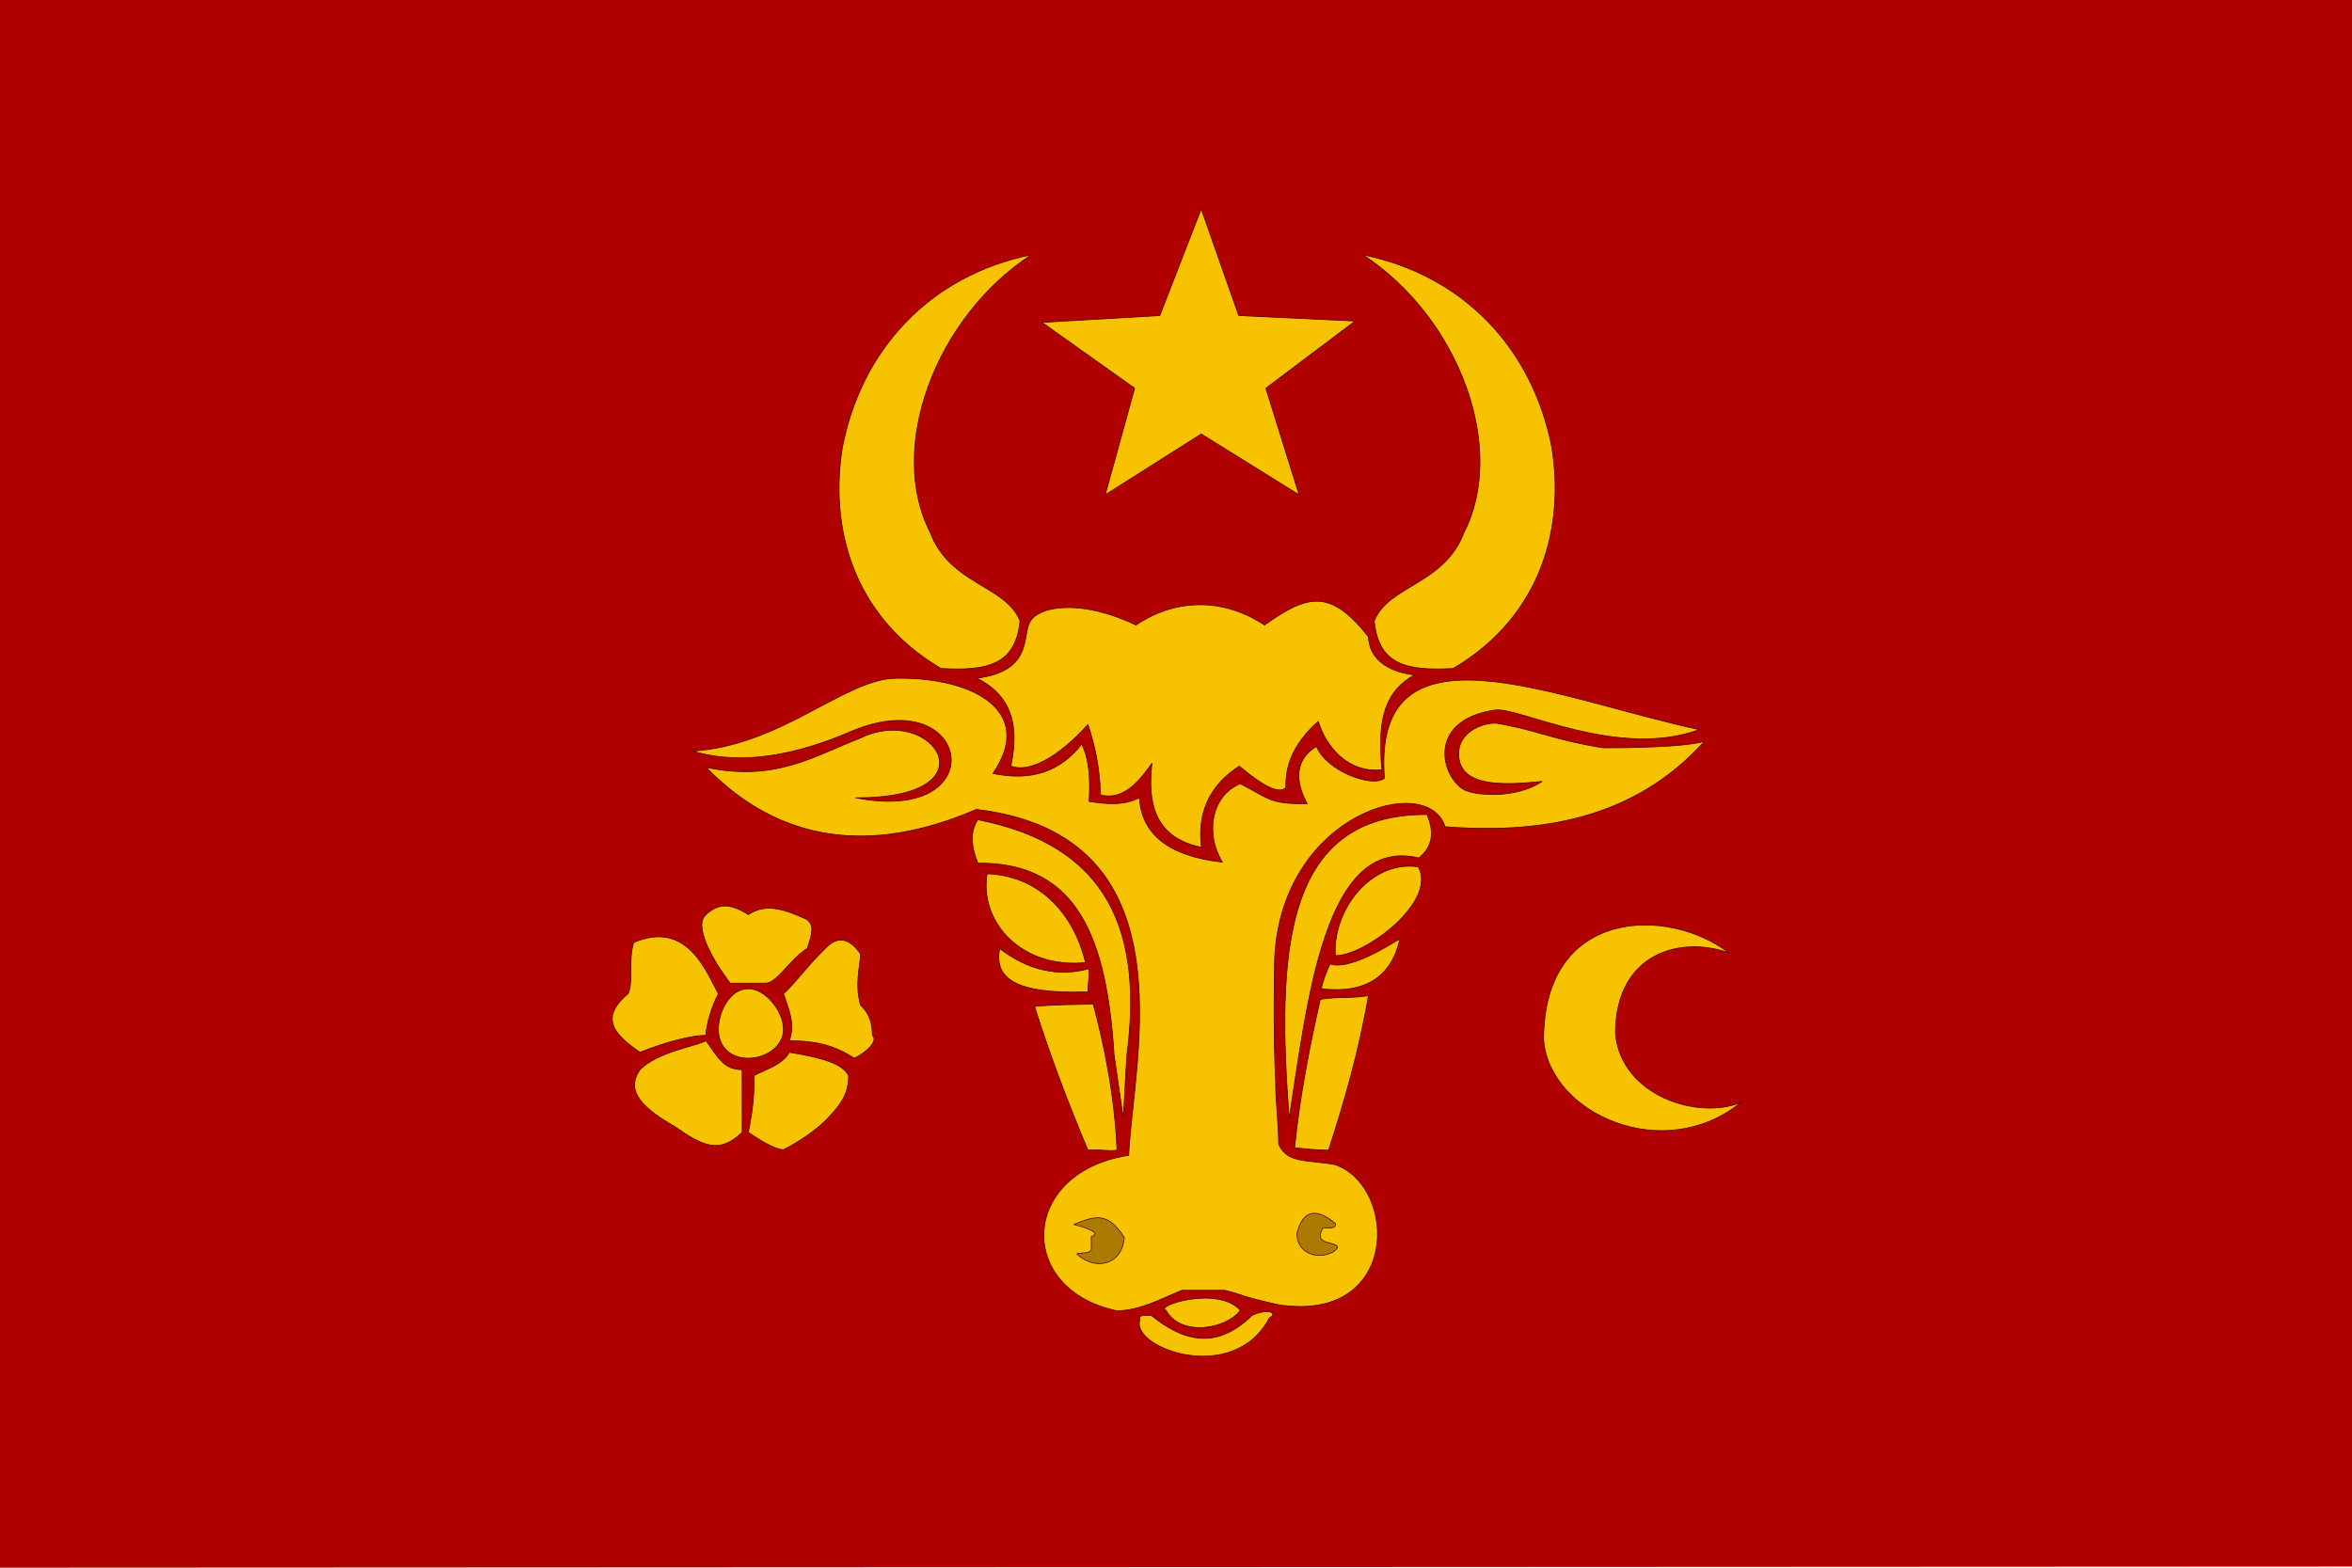 <svg xmlns="http://www.w3.org/2000/svg" xml:space="preserve" width="600" height="400" style="shape-rendering:geometricPrecision;text-rendering:geometricPrecision;image-rendering:optimizeQuality;fill-rule:evenodd;clip-rule:evenodd"><defs><style>.str0{stroke:#500000;stroke-width:.187;stroke-linejoin:round}.fil2{fill:#ab7a00}.fil1{fill:#f7c200}</style></defs><g id="Layer_x0020_1"><g id="_134538616"><path id="_136043096" style="fill:#b00000" d="M600 399.716 0 400V0h600z"/><path id="_136043144" class="fil1 str0" d="M287.929 294.788c-27.849 4.293-28.83 34.305-2.972 39.664 6.066-.117 11.04-3 16.591-5.242h10.768c4.453.965 3.836 1.538 13.861 3.701 30.812 4.758 30.56-29.902 14.47-35.745-7.18-1.299-12.256-.233-14.47-5.227 0-5.025-.757-10.849-.757-15.616-.617-12.862-.36-26.909-.243-32.274 2.098-36.792 39.24-47.044 43.44-33.113 23.149 1.78 47.775-1.299 66.205-21.799-5.191 1.557-19.801 1.673-25.842 1.673-13.246-2.148-17.207-4.651-27.482-6.308-5.44.116-10.9 4.044-9.034 10.233 1.971 5.956 11.632 5.6 20.908 4.65-6.415 4.403-17.314 3.812-20.292 1.897-5.8-3.928-8.654-17.749 8.427-20.12 6.173-.717 31.302 12.63 51.979 5-36.767-7.862-83.535-29.538-80.315 12.39-2.846 2.503-14.736-1.673-17.33-8.103-5.809 3.462-5.318 9.301-2.356 14.65-9.635 0-9.267-1.065-17.072-5.125-7.431 2.978-9.029 12.739-4.585 20.019-13.852-1.557-20.66-7.28-21.157-16.45-4.327 2.154-8.66 1.557-12.871.956.374-5.359.132-10.6-1.856-14.645-5.45 7.022-12.88 9.535-22.648 7.497 10.758-15.601-4.459-24.544-24.512-24.296-13.239 0-29.205 17.164-52.095 18.588 12.73 3.812 26.723.95 40.96-5.242 30.317-12.396 36.009 24.18.616 17.148 36.002.242 19.685-24.296 1.239-15.236-12.016 4.635-21.541 11.183-39.356 7.497 18.447 18.928 41.586 22.516 68.925 10.717 55.306 6.55 39.972 63.736 38.856 88.261z"/><path id="_136048592" class="fil2 str0" d="M274.684 319.926c4.453 4.292 11.523 3.094 12.132-4.17-4.21-6.557-7.295-5.6-12.871-3.327 4.827 1.198 6.557 2.387 4.453 3.094v3.337c-.485 1.066-2.466.707-3.714 1.066z"/><path id="_136046592" class="fil2 str0" d="M340.049 319.451c2.204-1.557 1.107-1.78-1.997-2.62-1.48-.716-1.597-1.663-.606-3.452 2.22-.126 3.327.116 3.21-1.198-2.72-2.255-7.67-5.485-9.786 2.386-.248 4.884 4.953 7.138 9.18 4.884h-.001z"/><path id="_136059896" class="fil1 str0" d="M337.061 252.272c.375-1.915 1.35-4.409 2.22-6.324 3.604 1.324 10.651-1.906 17.84-6.424-1.988 9.289-8.422 14.172-20.06 12.748z"/><path id="_136051096" class="fil1 str0" d="M360.823 172.224c-7.67-.95-11.506-4.642-11.748-9.767-9.535-12.022-15.236-11.076-26.5-2.972-9.768-6.547-22.026-7.27-32.79 0-13.852-6.663-24.861-5.01-27.107-.707-1.963 3.801.739 12.38-13.478 14.276 6.698 3.337 11.515 9.41 8.66 22.4 4.46 1.789 11.89-1.915 19.676-10.607 1.598 4.884 2.962 10.252 3.22 17.997 5.076 1.198 8.787-1.906 13.113-8.104-1.106 9.768.375 18.947 12.623 21.45-1.116-8.927 2.113-15.842 9.66-20.726 6.425 5.484 10.268 7.138 11.882 5.484-.243-7.038 3.21-12.39 8.279-16.915 1.74 6.191 7.437 13.33 16.223 12.38-1.374-13.698 1.233-20.261 8.287-24.189z"/><path id="_136068408" class="fil1 str0" d="M263.052 65.026c-24.62 16.192-36.758 49.43-25.736 70.88 5.076 13.337 19.18 13.337 22.89 22.517-1.107 10.95-7.805 12.855-20.17 12.138-23.138-13.695-28.33-36.808-25.126-56.462 4.827-24.894 22.273-43.83 48.142-49.073z"/><path id="_21407192" class="fil1 str0" d="M347.712 65.026c24.62 16.192 36.758 49.43 25.736 70.88-5.076 13.337-19.18 13.337-22.89 22.517 1.107 10.95 7.805 12.855 20.17 12.138 23.138-13.695 28.33-36.808 25.126-56.462-4.827-24.894-22.273-43.83-48.142-49.073z"/><path id="_136070832" class="fil1 str0" d="M276.913 245.592c-15.834 1.68-27.107-9.883-25.12-22.632 12.498.359 21.91 9.302 25.12 22.632z"/><path id="_136075104" class="fil1 str0" d="M284.218 269.297c-1.855-28.83-8.67-49.305-34.78-49.073-1.855-4.635-1.855-8.327 0-11.075 33.654 6.664 42.192 28.821 37.981 60.497l-.858 15.726-2.343-16.075z"/><path id="_136083992" class="fil1 str0" d="M277.536 253.089c0-1.774.374-3.676.242-5.95-7.67 2.27-15.717.359-22.774-5.126-1.355 7.406 3.462 11.683 22.532 11.076z"/><path id="_136080000" class="fil1 str0" d="M284.951 293.483c-.607-14.053-3.327-27.041-6.066-37.283-5.192.116-9.767.116-14.969.591 3.828 12.164 8.413 24.296 13.614 36.692 2.487-.358 5.207.358 7.421 0z"/><path id="_136089336" class="fil1 str0" d="M361.804 221.18c-12.123-1.79-21.89 11.082-21.157 22.638 7.305.233 26.11-13.704 21.157-22.638z"/><path id="_136088328" class="fil1 str0" d="M361.93 218.916c3.468-2.736 4.085-6.431 2.097-11.082-36.758-.232-38.356 35.626-35.154 77.545 4.717-30.378 9.054-72.303 33.057-66.463z"/><path id="_136089976" class="fil1 str0" d="M338.917 293.483c3.837-11.79 7.805-25.368 10.16-39.431-3.71.698-8.543.233-12.264.95-2.72 11.798-5.324 25.377-6.557 37.874 2.844.248 6.19.607 8.661.607z"/><path id="_136093944" class="fil1 str0" d="M316.395 334.335c-3.585 4.874-15.227 6.79-18.937 0-3.214-1.082 13.245-6.431 18.937 0z"/><path id="_136105656" class="fil1 str0" d="M293.753 335.659c-2.73-.258-3.346.233-2.972 1.182-2.355 7.139 24.013 16.784 33.048-.59 2.597-1.441-1.007-2.388-4.46-.592-9.034 8.802-17.446 6.664-25.616 0z"/><path id="_136103280" class="fil1 str0" d="M444.094 281.306c-10.783 4.428-30.418-1.522-32-17.506 0-20.66 16.597-25.101 28.962-20.66-15.151-11.79-47.283-11.79-47.283 22.166 1.476 18.903 30.686 31.981 50.321 16z"/><path id="_136101648" class="fil1 str0" d="M183.263 253.552c-3.154-5.723-8.012-18.902-21.6-13.072-1.456 4.443 0 10.384-1.456 13.072-7.63 6.415-3.154 10.616 3.028 14.944 7.396-2.937 13.595-4.328 16.865-4.328.012-2.789 1.591-7.704 3.163-10.616z"/><path id="_136109224" class="fil1 str0" d="M186.285 250.863h8.962c3.038 0 6.073-5.94 10.676-8.868 1.572-4.434 1.572-5.94 0-7.346-6.066-2.805-10.676-4.21-15.034-1.289-4.61-2.928-7.63-2.928-10.783 0-3.265 2.692 1.584 11.553 6.179 17.503z"/><path id="_136113152" class="fil1 str0" d="M219.515 256.464c-1.563-5.6 0-10.035 0-13.063-3.037-4.443-6.182-4.443-8.987-1.406-4.6 4.443-7.622 8.868-10.657 11.557 1.465 4.428 3.037 7.82 1.465 12.006 7.623 0 11.997 1.522 16.617 4.444 3.145-1.516 6.173-4.444 4.594-5.834-.01-4.204-1.459-6.191-3.032-7.704z"/><path id="_136117528" class="fil1 str0" d="M199.864 293.338s6.066-2.912 10.657-7.355c4.368-4.434 5.95-7.113 5.95-11.557-1.572-2.912-5.95-4.428-15.142-5.94-1.465 3.028-6.072 4.434-8.977 5.94 0 4.434 0 7.113-1.456 14.478 4.358 3.044 7.396 4.434 8.968 4.434z"/><path id="_136121792" class="fil1 str0" d="M189.323 272.929c-4.61 0-6.056-2.922-9.201-7.365-3.277 1.522-12.497 2.937-16.864 7.365-3.029 4.428-1.573 8.629 8.977 14.579 6.424 4.443 11.042 7.346 17.097 1.4-.009-7.36-.009-11.554-.009-15.979z"/><path id="_136130184" class="fil1 str0" d="M190.895 270.008c-4.61 0-7.629-2.928-7.629-7.355 0-4.676 3.019-10.384 7.629-10.384 4.352 0 8.968 5.717 8.968 10.384 0 4.427-4.61 7.355-8.968 7.355z"/><path id="_136134464" class="fil1 str0" d="m265.81 82.265 30.053-1.748 10.566-27.198 9.57 27.198 29.704 1.399-22.789 17.148 8.487 27.198-24.969-15.526-24.493 15.526 7.512-27.198z"/></g></g></svg>